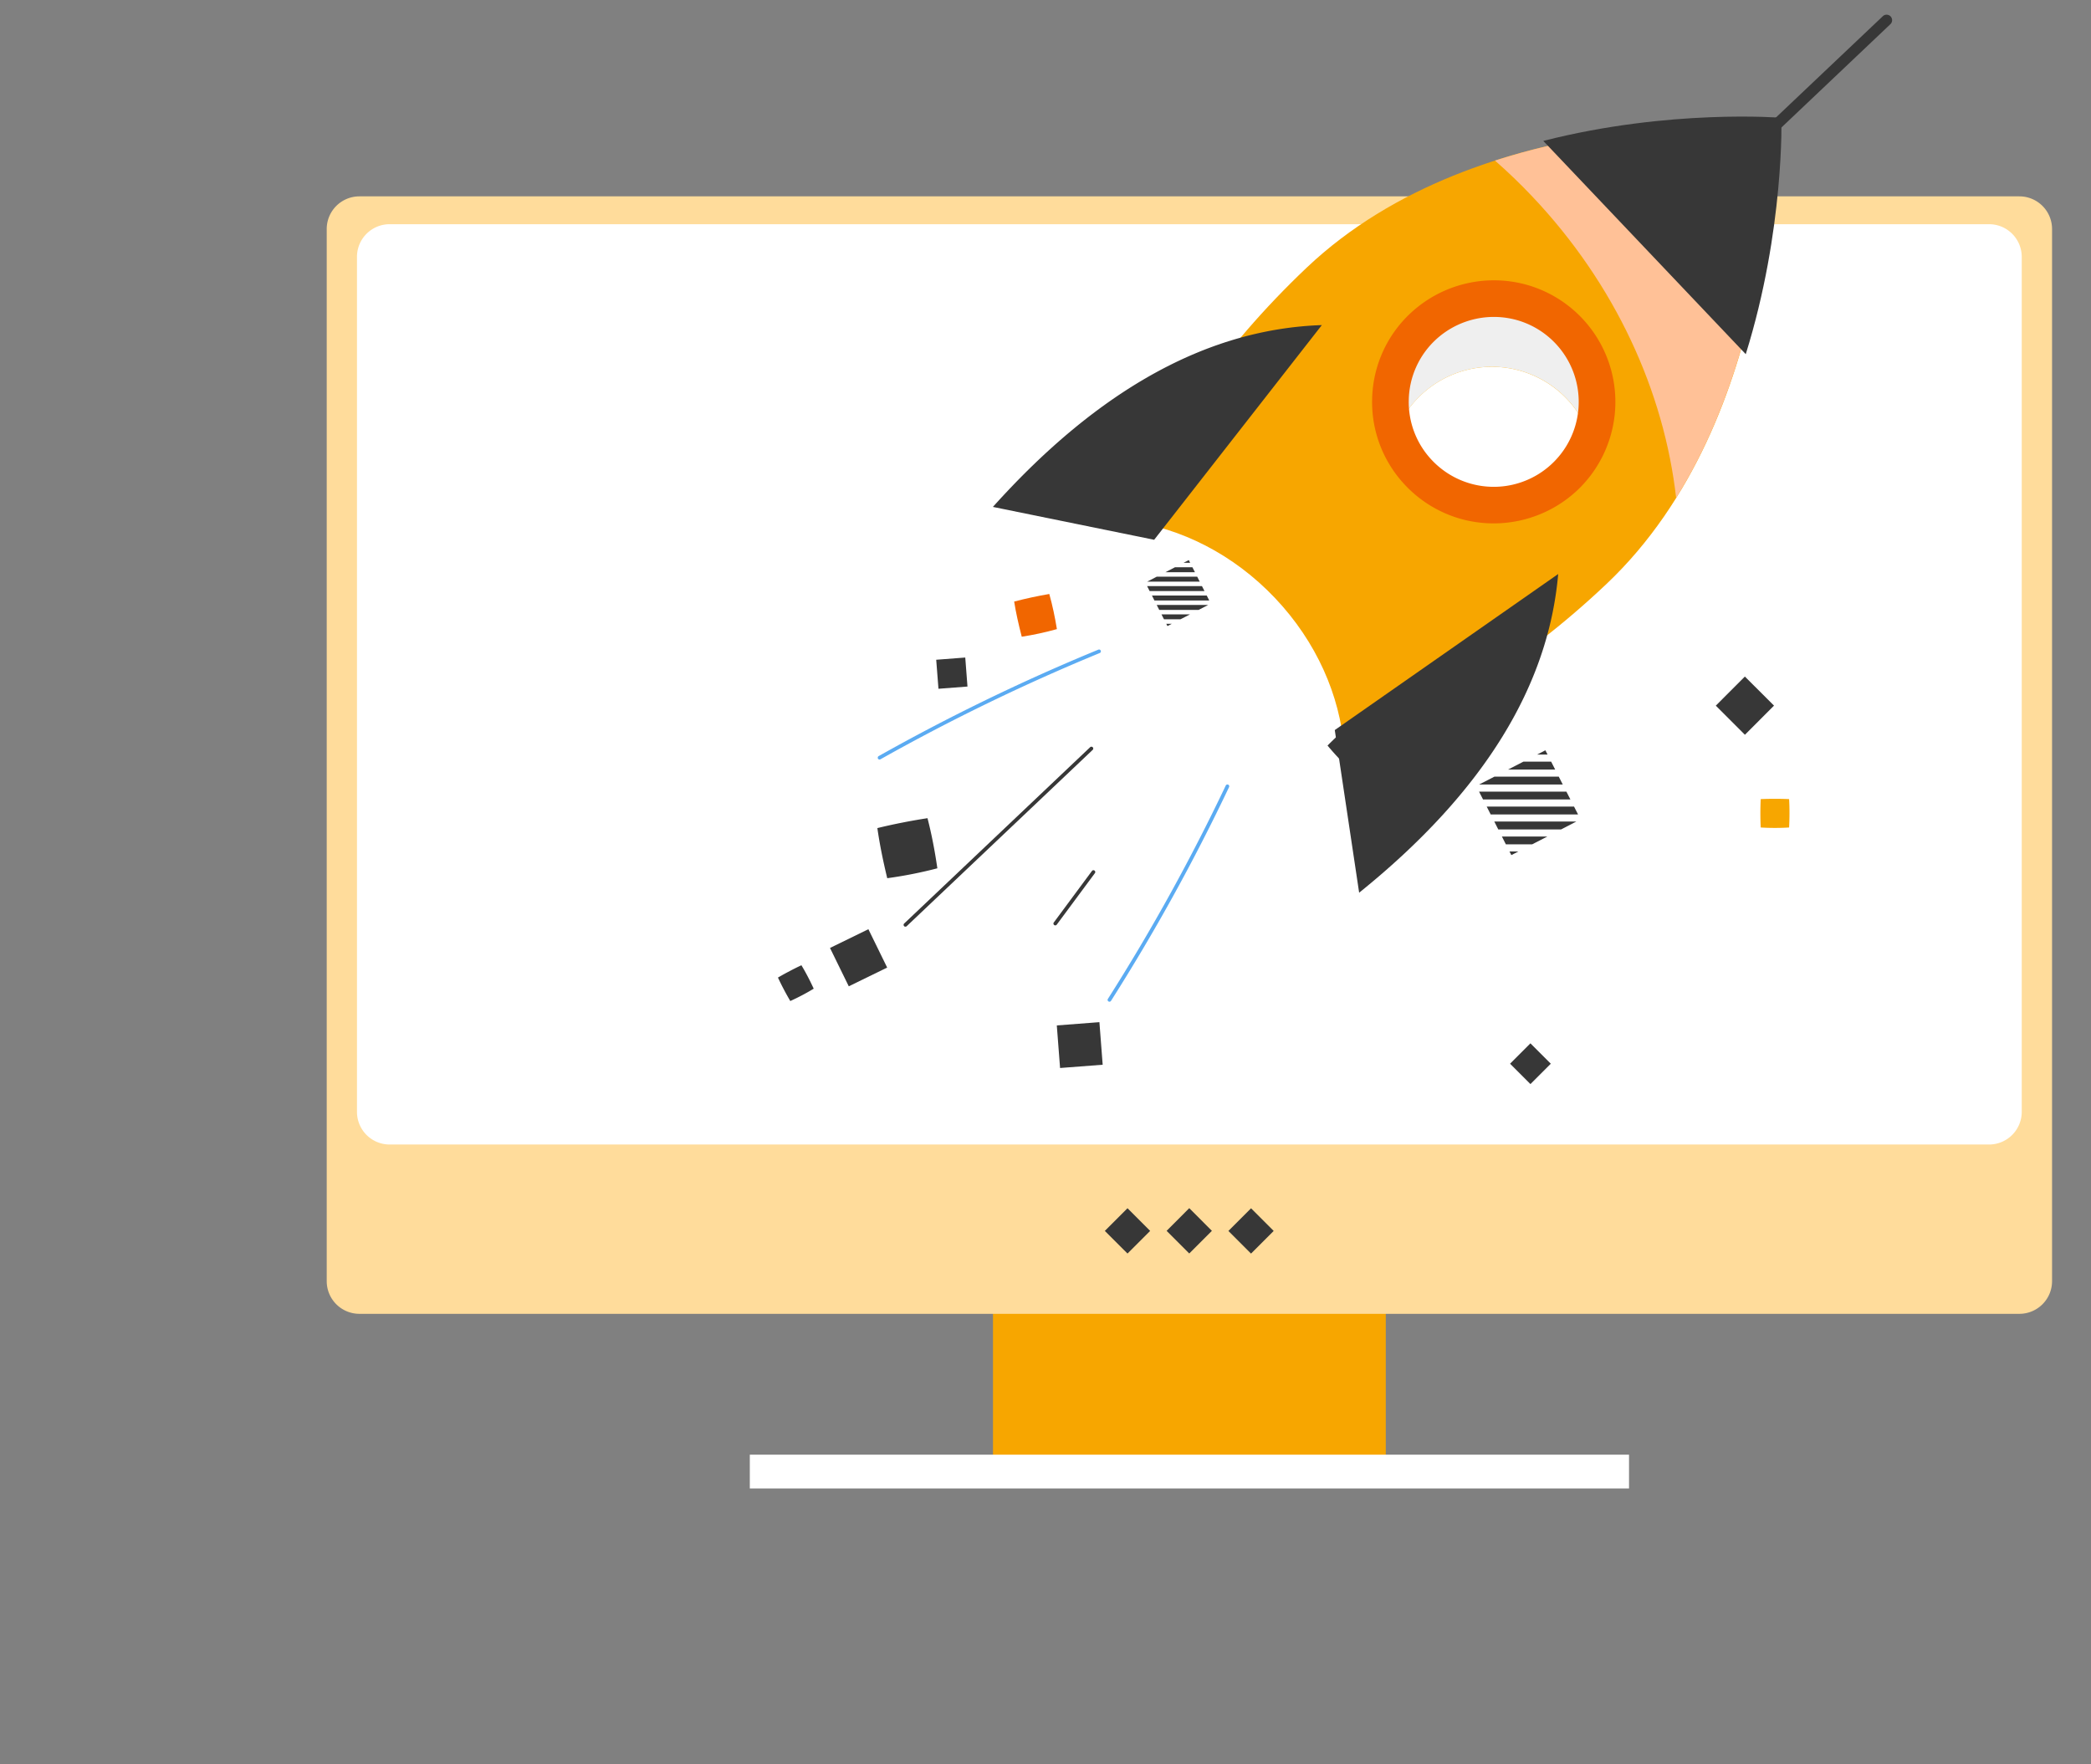 <svg width="64" height="54" fill="none" xmlns="http://www.w3.org/2000/svg"><rect width="100%" height="100%" fill="#808080" stroke="none"/><g clip-path="url(#a)"><path d="M30.393 31.581h12.022v13.372H30.393V31.581Z" fill="#F7A600"/><path d="M22.95 44.523h26.91v1.034H22.95v-1.035Z" fill="#fff"/><path d="M10 7.01a1 1 0 0 1 1-1h50.808a1 1 0 0 1 1 1v32.202a1 1 0 0 1-1 1H11a1 1 0 0 1-1-1V7.01Z" fill="#FFDC9B"/><path d="M10.926 7.862a1 1 0 0 1 1-1H60.88a1 1 0 0 1 1 1V34.03a1 1 0 0 1-1 1H11.926a1 1 0 0 1-1-1V7.862Z" fill="#fff"/><path d="m34.51 38.367-.694-.693.694-.694.693.694-.693.693ZM36.4 38.365l-.693-.693.693-.694.693.694-.693.693ZM38.29 38.368l-.692-.693.693-.693.693.693-.693.693Z" fill="#373737"/><g clip-path="url(#b)"><path d="M39.023 18.302c1.277 1.346 1.988 2.994 2.114 4.588 2.546-.805 5.418-2.538 8.039-5.022 5.344-5.066 5.084-14.01 5.084-14.01s-8.924-.73-14.268 4.336c-2.621 2.484-4.504 5.259-5.443 7.757 1.587.21 3.196 1.005 4.474 2.351Z" fill="#F7A600"/><path d="M47.962 12.213c.327.344.573.758.718 1.21a3.165 3.165 0 0 0-5.136-3.417 3.159 3.159 0 0 0-.835 3.258 3.165 3.165 0 0 1 5.253-1.052Z" fill="#EFEFEF"/><path d="M47.898 14.593c.345-.326.612-.726.78-1.17a3.165 3.165 0 0 0-5.97-.159 3.165 3.165 0 0 0 5.19 1.329Z" fill="#fff"/><path d="m47.692 17.569-6.838 4.776.746 4.978c3.856-3.108 5.797-6.366 6.092-9.754Zm-7.233-7.62-5.133 6.572-4.936-1.006c3.309-3.684 6.668-5.45 10.07-5.565Zm13.247-5.387a.168.168 0 0 1-.07-.283L57.628.496a.168.168 0 0 1 .232.244l-3.99 3.783a.169.169 0 0 1-.163.04Z" fill="#373737"/><path d="M33.942 30.657a.058.058 0 0 1-.023-.013.057.057 0 0 1-.018-.047c.001-.008.004-.017.009-.024a61.038 61.038 0 0 0 3.607-6.53.056.056 0 0 1 .075-.027.056.056 0 0 1 .026.075 61.158 61.158 0 0 1-3.613 6.542.056.056 0 0 1-.063.024Zm-7.037-7.412a.057.057 0 0 1-.04-.047.056.056 0 0 1 .028-.056 61.233 61.233 0 0 1 6.729-3.26.056.056 0 0 1 .043.103 61.18 61.18 0 0 0-6.717 3.255.056.056 0 0 1-.043.005Z" fill="#5BABF2"/><path d="m32.446 32.688-.1-1.303 1.304-.1.1 1.303-1.304.1ZM25.404 29.014l1.175-.574.575 1.174-1.175.574-.575-1.174ZM28.724 21.081l-.069-.888.889-.068.068.888-.888.068Zm-1.027 7.28a.057.057 0 0 1-.038-.07.056.056 0 0 1 .015-.025l5.692-5.396a.056.056 0 0 1 .08.002.056.056 0 0 1-.003.08l-5.691 5.395a.057.057 0 0 1-.055.013Zm4.587-.04a.056.056 0 0 1-.03-.087l1.168-1.577a.056.056 0 0 1 .078-.012.056.056 0 0 1 .012.079l-1.168 1.577a.056.056 0 0 1-.06.02Z" fill="#373737"/><path d="M44.695 15.877a3.723 3.723 0 0 1-1.675-1.017 3.697 3.697 0 0 1-1.022-2.66 3.694 3.694 0 0 1 1.16-2.601 3.743 3.743 0 0 1 3.59-.877A3.724 3.724 0 0 1 48.284 15a3.744 3.744 0 0 1-3.59.877ZM46.439 9.8a2.617 2.617 0 0 0-2.51.612 2.585 2.585 0 0 0-.81 1.818 2.584 2.584 0 0 0 .714 1.86A2.601 2.601 0 1 0 46.44 9.8Z" fill="#F16600"/><path d="M46.885 5.999c2.565 2.702 4.047 5.992 4.417 9.24 3.141-5.03 2.957-11.382 2.957-11.382s-4.16-.34-8.502 1.057c.392.345.769.706 1.128 1.085Z" fill="#FFC197"/><path d="M53.433 10.84c1.19-3.81 1.092-7.235 1.092-7.235s-3.417-.28-7.289.708l6.197 6.527Z" fill="#373737"/></g><g clip-path="url(#c)"><path d="M28.69 26.576c-.514.134-1.025.234-1.534.303-.13-.54-.235-1.055-.302-1.534a18.223 18.223 0 0 1 1.534-.303c.127.49.225 1.003.302 1.534Z" fill="#373737"/></g><g clip-path="url(#d)"><path d="m53.407 22.489-.891-.891.89-.891.892.89-.891.892Z" fill="#373737"/></g><g clip-path="url(#e)"><path d="m47.3 22.964-.253.131h.32l-.067-.13Zm-1.14.59h1.44l-.123-.242h-.85l-.468.241Zm-.888.457h2.56l-.122-.24h-1.97l-.468.24Zm.12.458h2.674l-.123-.24H45.27l.122.24Zm.233.458H48.3l-.123-.24h-2.673l.122.24Zm.233.459h1.923l.467-.242h-2.512l.122.242Zm.233.457h.803l.467-.24h-1.392l.122.24Zm.167.329.215-.111h-.271l.056.11Z" fill="#373737"/></g><g clip-path="url(#f)"><path d="m36.386 17.143-.16.082h.201l-.041-.082Zm-.716.37h.904l-.078-.151h-.533l-.293.152Zm-.557.289h1.607l-.077-.152h-1.237l-.293.152Zm.075.288h1.678l-.077-.151H35.11l.077.151Zm.146.289h1.678l-.077-.152h-1.677l.076.152Zm.147.288h1.206l.293-.152h-1.576l.077.152Zm.146.288h.503l.293-.151h-.873l.077.152Zm.105.207.135-.07h-.17l.035.07Z" fill="#373737"/></g><g clip-path="url(#g)"><path d="m46.842 33.18-.623-.623.623-.624.624.624-.624.624Z" fill="#373737"/></g><g clip-path="url(#h)"><path d="M32.349 19.255c-.36.1-.719.178-1.076.233-.098-.378-.179-.74-.232-1.076.355-.093.714-.17 1.075-.232.096.343.172.702.233 1.075Z" fill="#F16600"/></g><g clip-path="url(#i)"><path d="M54.76 25.327a7.214 7.214 0 0 1-.869 0 9.009 9.009 0 0 1 0-.869c.29-.012.58-.012.869 0 .016.28.015.57 0 .869Z" fill="#F7A600"/></g><g clip-path="url(#j)"><path d="M24.906 30.26a6.745 6.745 0 0 1-.717.378 8.407 8.407 0 0 1-.378-.718c.234-.136.474-.262.718-.377.136.225.26.465.377.718Z" fill="#373737"/></g><g clip-path="url(#k)"><path d="M41.941 22.87a7.668 7.668 0 0 1-.68.63 9.594 9.594 0 0 1-.629-.681c.218-.22.445-.43.68-.63.216.209.426.437.63.68Z" fill="#373737"/></g></g><defs><clipPath id="a"><path fill="#fff" d="M0 0h64v54H0z"/></clipPath><clipPath id="b"><path fill="#fff" d="M35.213-6 58.17.566 47.734 37.06l-22.958-6.566z"/></clipPath><clipPath id="c"><path fill="#fff" d="m26.832 25.332 1.574-.31.31 1.574-1.574.31z"/></clipPath><clipPath id="d"><path fill="#fff" d="M52.516 20.707h1.782v1.782h-1.782z"/></clipPath><clipPath id="e"><path fill="#fff" d="M45.27 22.964h3.029v3.208h-3.03z"/></clipPath><clipPath id="f"><path fill="#fff" d="M35.111 17.143h1.901v2.02h-1.9z"/></clipPath><clipPath id="g"><path fill="#fff" d="M46.219 31.933h1.247v1.247h-1.247z"/></clipPath><clipPath id="h"><path fill="#fff" d="m31.025 18.403 1.104-.238.238 1.104-1.103.238z"/></clipPath><clipPath id="i"><path fill="#fff" d="M53.88 24.449h.892v.891h-.891z"/></clipPath><clipPath id="j"><path fill="#fff" d="m23.799 29.917.736-.387.387.737-.736.387z"/></clipPath><clipPath id="k"><path fill="#fff" d="m40.617 22.82.698-.646.645.697-.698.645z"/></clipPath></defs></svg>